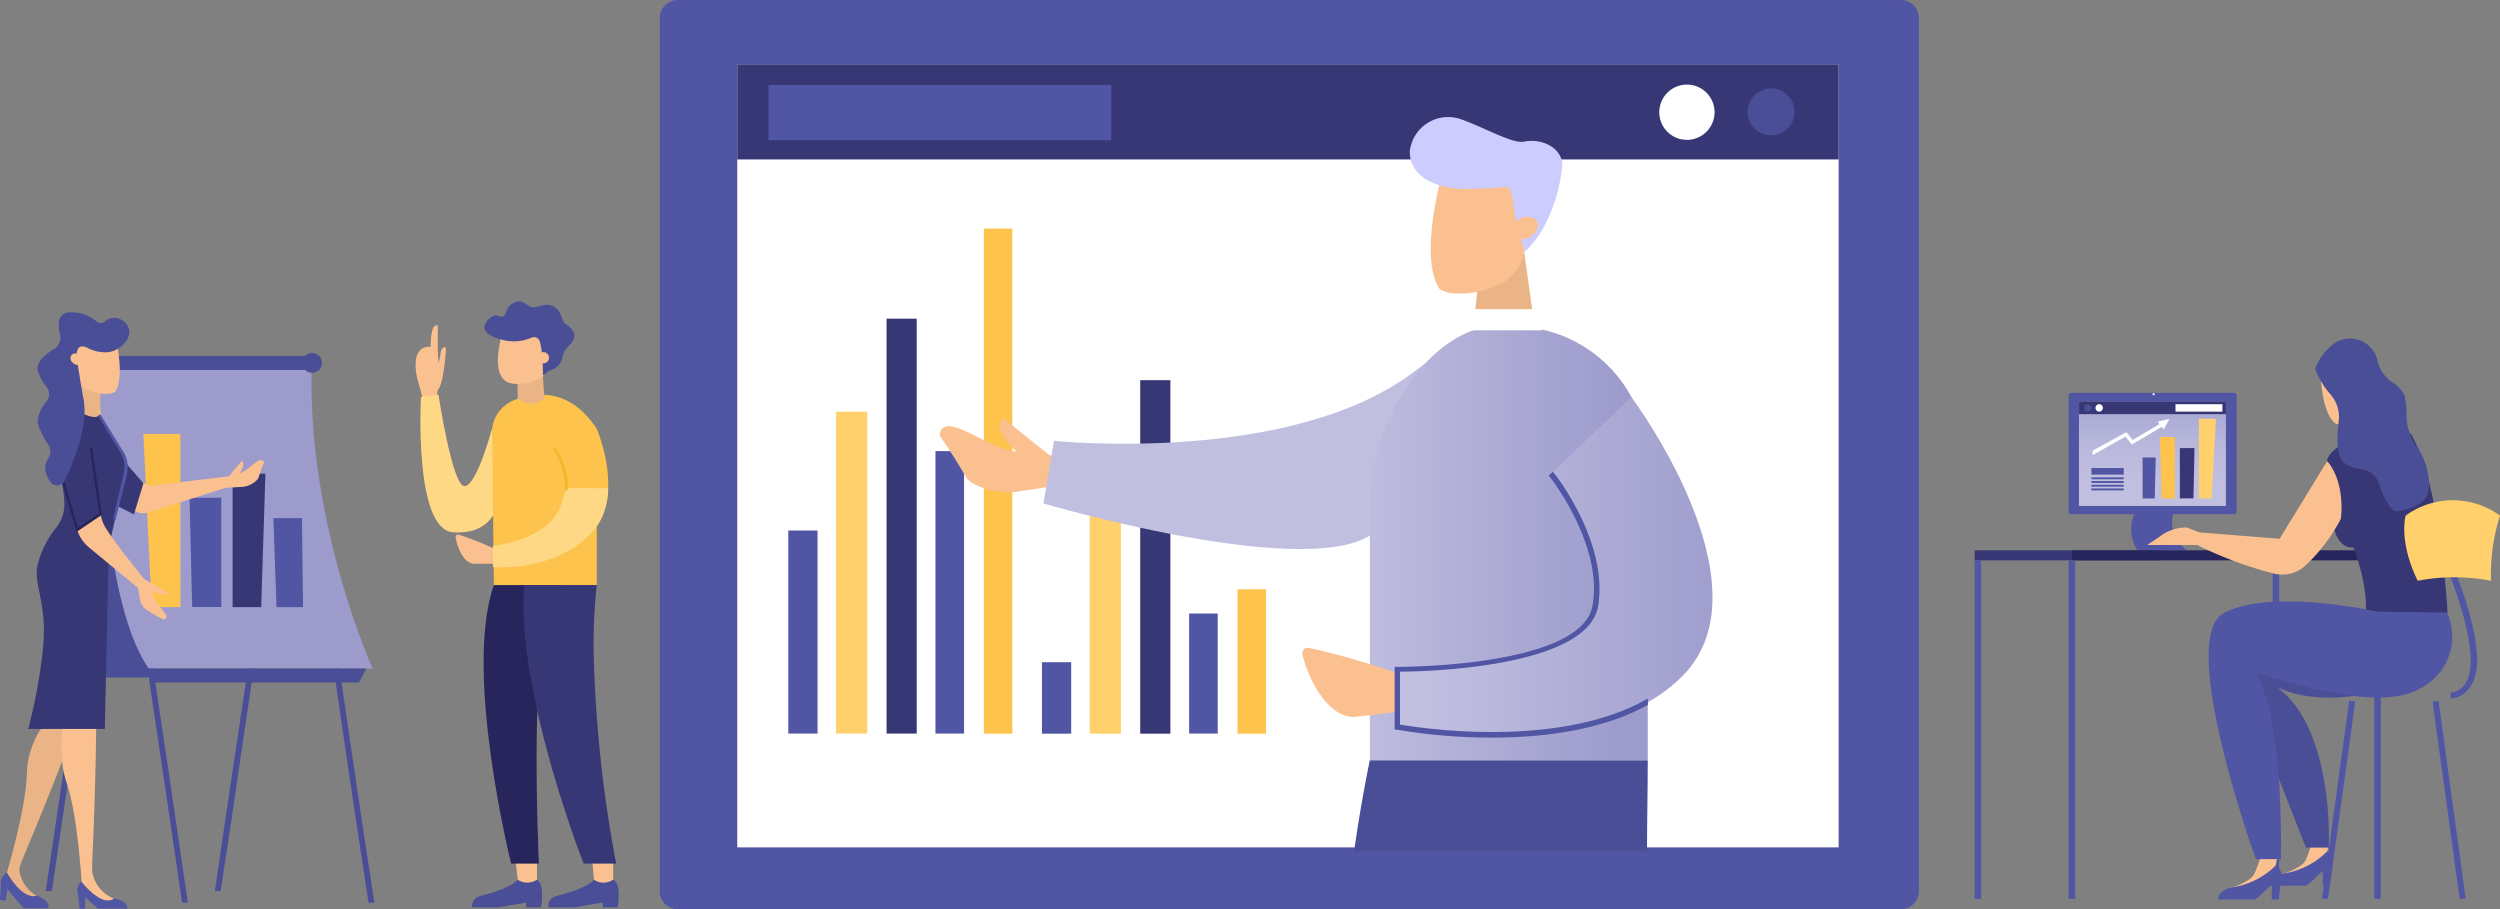 <svg id="Layer_1" data-name="Layer 1" xmlns="http://www.w3.org/2000/svg" xmlns:xlink="http://www.w3.org/1999/xlink" viewBox="0 0 236.14 85.89"><rect x="0" y="0" width="236.14" height="85.89" fill="#808080" stroke="none"/><defs><style>.cls-1{fill:#5055a4;}.cls-2{fill:#fff;}.cls-3{fill:#363774;}.cls-4{fill:#494e97;}.cls-5{fill:#ffd06c;}.cls-6{fill:#fdc34c;}.cls-7{fill:#fbc08f;}.cls-8{fill:#eab486;}.cls-9{fill:#ccf;}.cls-10{fill:url(#linear-gradient);}.cls-11{fill:url(#linear-gradient-2);}.cls-12{fill:url(#linear-gradient-3);}.cls-13{fill:#27255b;}.cls-14{fill:url(#linear-gradient-4);}.cls-15{fill:#ebecec;}.cls-16{fill:#ffce66;}.cls-17{fill:url(#linear-gradient-5);}.cls-18{fill:#ffd885;}.cls-19{fill:#f4b72c;}</style><linearGradient id="linear-gradient" x1="-596.8" y1="472.27" x2="-596.57" y2="472.27" gradientTransform="matrix(160.97, 0, 0, -77.77, 96272.61, 36779.25)" gradientUnits="userSpaceOnUse"><stop offset="0" stop-color="#c1bfe0"/><stop offset="1" stop-color="#9c9bcc"/></linearGradient><linearGradient id="linear-gradient-2" x1="-597.33" y1="474.11" x2="-597.08" y2="474.11" gradientTransform="matrix(104.66, 0, 0, -163.7, 62644.9, 77673.07)" xlink:href="#linear-gradient"/><linearGradient id="linear-gradient-3" x1="-597.63" y1="473.78" x2="-597.38" y2="473.78" gradientTransform="matrix(118.7, 0, 0, -127.43, 71074.77, 60434.99)" xlink:href="#linear-gradient"/><linearGradient id="linear-gradient-4" x1="-598.99" y1="469.35" x2="-598.99" y2="469.05" gradientTransform="matrix(55.32, 0, 0, -39.33, 33340.8, 18503.92)" gradientUnits="userSpaceOnUse"><stop offset="0" stop-color="#9c9bcc"/><stop offset="0.18" stop-color="#a8a7d3"/><stop offset="0.52" stop-color="#bab9dc"/><stop offset="0.77" stop-color="#c1bfe0"/></linearGradient><linearGradient id="linear-gradient-5" x1="-605.16" y1="473.5" x2="-604.91" y2="473.5" gradientTransform="matrix(102.66, 0, 0, -116.78, 60969.89, 55353.1)" xlink:href="#linear-gradient"/></defs><title>Group 11</title><path class="cls-1" d="M65.12,93.9H180.65a1.71,1.71,0,0,0,1.7-1.7V9.71a1.71,1.71,0,0,0-1.7-1.7H65.12a1.71,1.71,0,0,0-1.7,1.7V92.2A1.71,1.71,0,0,0,65.12,93.9Z" transform="translate(-1.1 -8.01)"/><path class="cls-1" d="M67.72,92H178.05a1.63,1.63,0,0,0,1.62-1.62V11.57a1.63,1.63,0,0,0-1.62-1.62H67.72a1.63,1.63,0,0,0-1.62,1.62V90.34A1.63,1.63,0,0,0,67.72,92Z" transform="translate(-1.1 -8.01)"/><rect class="cls-2" x="69.64" y="6.07" width="104.03" height="73.97"/><rect class="cls-3" x="69.64" y="6.07" width="104.03" height="8.99"/><path class="cls-2" d="M157.83,18.64A2.61,2.61,0,1,0,160.44,16h0A2.61,2.61,0,0,0,157.83,18.64Z" transform="translate(-1.1 -8.01)"/><path class="cls-4" d="M166.17,18.58a2.22,2.22,0,1,0,2.22-2.22A2.22,2.22,0,0,0,166.17,18.58Z" transform="translate(-1.1 -8.01)"/><rect class="cls-1" x="74.46" y="50.11" width="2.76" height="19.18"/><rect class="cls-1" x="88.36" y="42.61" width="2.7" height="26.68"/><rect class="cls-5" x="78.97" y="38.89" width="2.95" height="30.4"/><rect class="cls-6" x="92.93" y="21.59" width="2.69" height="47.71"/><rect class="cls-3" x="83.74" y="30.1" width="2.85" height="39.19"/><rect class="cls-1" x="98.42" y="62.55" width="2.76" height="6.75"/><rect class="cls-1" x="112.32" y="57.95" width="2.7" height="11.34"/><rect class="cls-5" x="102.93" y="48.31" width="2.95" height="20.99"/><rect class="cls-6" x="116.89" y="55.66" width="2.69" height="13.64"/><rect class="cls-3" x="107.7" y="35.91" width="2.85" height="33.39"/><path class="cls-7" d="M98.79,50.62a6,6,0,0,1-3.48-.45c-1.87-.66-5.31-3.24-5.45-1,1.27,1.78,2.54,4,2.54,4,.87,1,3,1.37,4.46,1.33l4.35-.66s1.21-1.88,1.28-2l-.62-.69A9.54,9.54,0,0,1,98.79,50.62Z" transform="translate(-1.1 -8.01)"/><path class="cls-7" d="M97.78,51.18a1.71,1.71,0,0,1-.3.14c.19.21.37.43.54.66.93.46,1.84.94,2.76,1.41.21-.61.5-1.46.53-1.51l-5.4-4.34s-.81.46,0,1.71A6.48,6.48,0,0,0,97.78,51.18Z" transform="translate(-1.1 -8.01)"/><path class="cls-8" d="M140.72,34.67l-.59,5.76,6.17.25-1.24-8.92Z" transform="translate(-1.1 -8.01)"/><path class="cls-7" d="M138.82,35.73a3.13,3.13,0,0,1-1.73-.41c-2.07-3,.29-11.11.29-11.11l3.3-1.39,4.2,2.62.24,5.43a4.4,4.4,0,0,1-1.87,3.74h0A8.6,8.6,0,0,1,138.82,35.73Z" transform="translate(-1.1 -8.01)"/><path class="cls-9" d="M144.22,28.52c-.23-.91-.11-3-1-2.86-.68.11-3,.21-3.78.21-1.86,0-5.18-.73-5.18-3.56a3.65,3.65,0,0,1,4.94-3c2.05.72,4.77,2.3,5.85,2.08,1.83-.37,3.64.7,3.62,2.25a15.52,15.52,0,0,1-1.7,5.73,8.72,8.72,0,0,1-1.86,2.43h0Z" transform="translate(-1.1 -8.01)"/><path class="cls-7" d="M146.11,28.72a1.4,1.4,0,0,0-1.74.16c-.54.45-.65,1.12-.23,1.48a1.4,1.4,0,0,0,1.74-.16C146.42,29.75,146.52,29.09,146.11,28.72Z" transform="translate(-1.1 -8.01)"/><path class="cls-10" d="M134.82,43c-11.62,9-34.16,6.65-34.16,6.65l-1,5.91s28.6,8.45,32.16,1.69S146.44,34,134.82,43Z" transform="translate(-1.1 -8.01)"/><path class="cls-11" d="M143.22,38.76h-.62c-6.8.25-12.11,9.64-12.11,16.44V79.82h26.25V51.65A12.76,12.76,0,0,0,146.06,39,19.28,19.28,0,0,0,143.22,38.76Z" transform="translate(-1.1 -8.01)"/><path class="cls-7" d="M134.85,75.06l-5.81.67c-2.38.09-4.28-3.29-4.92-5.88a.53.53,0,0,1,.65-.64,74.09,74.09,0,0,1,8.68,2.51Z" transform="translate(-1.1 -8.01)"/><path class="cls-12" d="M155.19,45.51s13.24,17.68,4.92,26.26-27,4.94-27,4.94V71.25s17.67,0,18.71-6-4.2-12.5-4.2-12.5" transform="translate(-1.1 -8.01)"/><path class="cls-1" d="M156.73,74c-8.38,4.82-21.57,2.76-23.39,2.45v-5c2.29,0,17.7-.36,18.71-6.17,1-6-4-12.43-4.26-12.7l-.41.33c.05.06,5.16,6.47,4.15,12.29S133.44,71,133.09,71h-.26v5.93l.21,0a53,53,0,0,0,9,.75c4.67,0,10.29-.64,14.71-3.09V74Z" transform="translate(-1.1 -8.01)"/><path class="cls-4" d="M156.67,88.42c0-2.89.07-5.77.07-8.59H130.48c-.58,2.83-1.07,5.7-1.48,8.59Z" transform="translate(-1.1 -8.01)"/><path class="cls-2" d="M140.41,37.21h5.48l.87,2H139.7Z" transform="translate(-1.1 -8.01)"/><path class="cls-1" d="M206.45,56.23A3.26,3.26,0,0,0,207.68,60H203a3.64,3.64,0,0,1-.1-3.83C204,53.91,207.17,53.61,206.45,56.23Z" transform="translate(-1.1 -8.01)"/><rect class="cls-1" x="224.27" y="52.93" width="0.61" height="31.97"/><rect class="cls-1" x="214.67" y="52.93" width="0.61" height="31.97"/><rect class="cls-3" x="186.52" y="51.98" width="17.67" height="0.95"/><rect class="cls-13" x="195.71" y="51.98" width="27.82" height="0.95"/><path class="cls-7" d="M219.43,87.8,219,89a1.55,1.55,0,0,1-.63.8,6.09,6.09,0,0,1-1.6.73c.93.8,2.41,0,3.26-.62a2.07,2.07,0,0,0,.83-1.2l.19-.92h-1.59Z" transform="translate(-1.1 -8.01)"/><path class="cls-1" d="M220.91,88.43a1.34,1.34,0,0,1,.52,1.13c-.11.63-.28,2.11-.28,2.11h-.65l0-1.38c0-.09-1.39,1.38-1.62,1.38h-3.43s-.23-.93,1.78-1.23A7.42,7.42,0,0,0,220.91,88.43Z" transform="translate(-1.1 -8.01)"/><path class="cls-4" d="M222.56,66.22c-8.26-2.72-11.22,0-11.22,0l12.17,3.19S230.83,68.94,222.56,66.22Z" transform="translate(-1.1 -8.01)"/><path class="cls-3" d="M223.51,59.73c-2,.19-2.12-2.83-2.12-2.83l.83-3.9S226.26,59.47,223.51,59.73Z" transform="translate(-1.1 -8.01)"/><path class="cls-4" d="M223.51,73.73s-4.37.76-7.44-.89c5.57,3.9,5,15.23,5,15.23h-2.16l-7.34-18.65h4.52Z" transform="translate(-1.1 -8.01)"/><path class="cls-7" d="M214.6,89.1l-.46,1.21a1.55,1.55,0,0,1-.63.8,6.09,6.09,0,0,1-1.6.73c.93.8,2.41,0,3.26-.62A2.07,2.07,0,0,0,216,90l.19-.92H214.6Z" transform="translate(-1.1 -8.01)"/><path class="cls-1" d="M216.09,89.73a1.34,1.34,0,0,1,.52,1.13c-.11.63-.28,2.11-.28,2.11h-.65l0-1.38c0-.09-1.39,1.38-1.62,1.38h-3.43s-.23-.93,1.78-1.23A7.42,7.42,0,0,0,216.09,89.73Z" transform="translate(-1.1 -8.01)"/><path class="cls-7" d="M220.91,51.58l-4.49,7.32-7.55-.6-1.25-.47a4.19,4.19,0,0,0-2.64.95l-1.07.71h4.72a37.43,37.43,0,0,0,7.22,2.69,3.29,3.29,0,0,0,2.82-.58A16,16,0,0,0,222.21,57l1.3-3.19Z" transform="translate(-1.1 -8.01)"/><path class="cls-3" d="M225.75,48s-4.84,2.25-4.84,3.55c1.79,2.13,1.3,5.43,1.3,5.43s3.39,6.38,2.07,10.63c4.78,2.83,8-1.77,8-1.77s-.59-11.93-3.45-16.84A5.54,5.54,0,0,0,225.75,48Z" transform="translate(-1.1 -8.01)"/><path class="cls-7" d="M220.27,42.5l4-.42.87,2.69s0,.08,0,.11l-.18.13,0,0,0,0a2.57,2.57,0,0,0-.83,2.34,4.48,4.48,0,0,1-1.48.68,1.63,1.63,0,0,1-.93,0C220.2,46.89,220.27,42.5,220.27,42.5Z" transform="translate(-1.1 -8.01)"/><path class="cls-4" d="M221.26,45.3a3.21,3.21,0,0,1,.74,2.5c-.17,1.64-.2,3.16.38,3.81a3.08,3.08,0,0,0,1.85.72,2.07,2.07,0,0,1,1.61,1.46c.45,1.19,1,2.69,1.88,2.49,2.49-.59,3.21-1.28,2.63-3.95a6,6,0,0,0-1-2.17,5.09,5.09,0,0,1-.94-2.95,6.84,6.84,0,0,0-.2-1.87A3.06,3.06,0,0,0,227,44.08,3.37,3.37,0,0,1,225.66,42v0a2.67,2.67,0,0,0-4.1-1.54,5.35,5.35,0,0,0-1.78,2.38A7.72,7.72,0,0,0,221.26,45.3Z" transform="translate(-1.1 -8.01)"/><path class="cls-1" d="M232.24,65.87a5.48,5.48,0,0,1-2.24,7c-4.25,2.83-14-1.06-15.7-1.18,2.6,5.08,2.24,17.47,2.24,17.47h-2.36s-7.55-20.9-3-23.26,14.46-.12,14.46-.12Z" transform="translate(-1.1 -8.01)"/><path class="cls-1" d="M232.59,74v-.57c.08,0,1.89-.06,1.89-3,0-3.22-2-8.11-2-8.16L233,62c.08.2,2.08,5,2.08,8.37C235.06,73.92,232.62,74,232.59,74Z" transform="translate(-1.1 -8.01)"/><path class="cls-5" d="M229.47,62.87a18.1,18.1,0,0,1,6.92,0,18.44,18.44,0,0,1,.85-6.16,7.58,7.58,0,0,0-8.91,0S227.62,59.08,229.47,62.87Z" transform="translate(-1.1 -8.01)"/><path class="cls-1" d="M234,92.9l-2.57-18.7-.56.08,2.56,18.62Z" transform="translate(-1.1 -8.01)"/><path class="cls-1" d="M221,92.9l2.56-18.62-.56-.08-2.57,18.7Z" transform="translate(-1.1 -8.01)"/><rect class="cls-1" x="195.4" y="52.93" width="0.61" height="31.97"/><rect class="cls-1" x="186.52" y="52.93" width="0.61" height="31.97"/><path class="cls-1" d="M196.73,56.58h15.41a.23.23,0,0,0,.23-.23v-11a.23.23,0,0,0-.23-.23H196.73a.23.23,0,0,0-.23.23h0v11A.23.23,0,0,0,196.73,56.58Z" transform="translate(-1.1 -8.01)"/><path class="cls-1" d="M197.07,56.32h14.71a.22.22,0,0,0,.22-.22V45.6a.22.22,0,0,0-.22-.22H197.07a.22.22,0,0,0-.22.22V56.1A.22.22,0,0,0,197.07,56.32Z" transform="translate(-1.1 -8.01)"/><path class="cls-2" d="M204.62,45.25a.1.1,0,1,1-.1-.1A.1.1,0,0,1,204.62,45.25Z" transform="translate(-1.1 -8.01)"/><path class="cls-14" d="M197.47,55.8h13.88V45.93H197.47Z" transform="translate(-1.1 -8.01)"/><rect class="cls-3" x="196.38" y="37.92" width="13.87" height="1.2"/><path class="cls-1" d="M204.63,55.09h-1.15l0-3.87h1.24Z" transform="translate(-1.1 -8.01)"/><path class="cls-6" d="M206.53,55.09h-1.24l-.18-5.8h1.42Z" transform="translate(-1.1 -8.01)"/><rect class="cls-15" x="205.95" y="42.32" width="1.24" height="4.76"/><path class="cls-3" d="M208.29,55.09H207V50.33h1.38Z" transform="translate(-1.1 -8.01)"/><path class="cls-5" d="M210,55.09H208.8V47.57h1.61Z" transform="translate(-1.1 -8.01)"/><path class="cls-2" d="M204.9,47.84l.18.23-2.54,1.5-.59-.74-3.19,1.75V51l3.1-1.75.6.75,2.83-1.67.18.24.55-1Z" transform="translate(-1.1 -8.01)"/><rect class="cls-1" x="197.55" y="45.09" width="3.05" height="0.18"/><rect class="cls-1" x="197.55" y="45.44" width="3.05" height="0.18"/><rect class="cls-1" x="197.55" y="45.79" width="3.05" height="0.18"/><rect class="cls-1" x="197.55" y="46.14" width="3.05" height="0.18"/><rect class="cls-1" x="197.55" y="44.21" width="3.05" height="0.62"/><path class="cls-4" d="M198.64,46.54a.35.35,0,1,1-.35-.35h0A.35.35,0,0,1,198.64,46.54Z" transform="translate(-1.1 -8.01)"/><path class="cls-2" d="M199.73,46.54a.35.35,0,1,1-.35-.35h0A.35.35,0,0,1,199.73,46.54Z" transform="translate(-1.1 -8.01)"/><rect class="cls-2" x="205.49" y="38.18" width="4.43" height="0.7"/><path class="cls-4" d="M6,92.17H5.42c1-6.77,2-13.57,3-20.17.65-4.44,1.32-9,2-13.57l.54.08c-.67,4.54-1.34,9.13-2,13.57C8,78.65,7,85.42,6,92.17Z" transform="translate(-1.1 -8.01)"/><path class="cls-4" d="M21.94,92.17h-.55c1-6.77,2-13.57,3-20.17.65-4.44,1.32-9,2-13.57l.54.08c-.67,4.54-1.34,9.13-2,13.57C23.94,78.65,23,85.42,21.94,92.17Z" transform="translate(-1.1 -8.01)"/><path class="cls-16" d="M5.92,71.43c4.64-9.55,4.64-28.19,4.64-28.19L15,71.43Z" transform="translate(-1.1 -8.01)"/><path class="cls-4" d="M35.91,93.27c-1.7-10.93-3.2-21.49-4.8-32.65l-.53-1.22.54-.08.53,1.22c1.6,11.19,3.11,21.77,4.81,32.73Z" transform="translate(-1.1 -8.01)"/><path class="cls-4" d="M18.3,93.27c-1-6.81-2-13.66-3-20.29-.65-4.44-1.32-9-2-13.58l.54-.08c.67,4.55,1.34,9.14,2,13.58,1,6.66,2,13.54,3,20.37Z" transform="translate(-1.1 -8.01)"/><path class="cls-4" d="M8.48,72l3.26-21.45,4.35,19.93L15.52,72Z" transform="translate(-1.1 -8.01)"/><path class="cls-17" d="M30.55,42.11c-4.27-.72-20,.35-20,.35s-.44,21.48,4.6,28.7H36.3S30,57.33,30.55,42.11Z" transform="translate(-1.1 -8.01)"/><path class="cls-4" d="M35.71,71.16,35,72.47H15.3L15,71.16Z" transform="translate(-1.1 -8.01)"/><path class="cls-4" d="M30.52,41.63l-.2,1.32H10.65l-.09-1.32Z" transform="translate(-1.1 -8.01)"/><path class="cls-4" d="M12,42.29a.93.93,0,1,1-.93-.93h0A.93.93,0,0,1,12,42.29Z" transform="translate(-1.1 -8.01)"/><path class="cls-4" d="M31.51,42.29a.93.93,0,1,1-.93-.93h0A.93.93,0,0,1,31.51,42.29Z" transform="translate(-1.1 -8.01)"/><path class="cls-1" d="M27.22,65.36h2.5l-.1-8.41H26.92Z" transform="translate(-1.1 -8.01)"/><path class="cls-3" d="M23.07,65.36h2.7l.4-12.61h-3.1Z" transform="translate(-1.1 -8.01)"/><rect class="cls-15" x="18.15" y="46.99" width="2.71" height="10.36"/><path class="cls-1" d="M19.25,65.36H22V55H19Z" transform="translate(-1.1 -8.01)"/><path class="cls-6" d="M15.43,65.36h2.71V49H14.64Z" transform="translate(-1.1 -8.01)"/><path class="cls-1" d="M1.76,90.43a1.1,1.1,0,0,0-.58.83c0,.52-.08,1.74-.08,1.74l.52.09L1.8,92c0-.07.94,1.18,1.56,1.8l2.31,0s.32-.72-1.26-1.25A6.1,6.1,0,0,1,1.76,90.43Z" transform="translate(-1.1 -8.01)"/><path class="cls-8" d="M3.63,81.22a10,10,0,0,1,.14-1.41,8.62,8.62,0,0,1,1.15-2.9c.56-.21,1.11-.47,1.68-.7a15.15,15.15,0,0,1,2-.58l-.09.23C5.18,84.79,3.3,88.83,3,89.79a1.08,1.08,0,0,0-.07.44,3.3,3.3,0,0,0,1.62,2.39c-1.44.36-2.79-2.2-2.79-2.2S3.56,84.29,3.63,81.22Z" transform="translate(-1.1 -8.01)"/><path class="cls-8" d="M10.59,45.18l-.15,2.42-2.37-.49.28-3.29Z" transform="translate(-1.1 -8.01)"/><path class="cls-7" d="M11.14,45.21A1.38,1.38,0,0,0,12,45c1-1.59-.14-5.87-.14-5.87l-3.61.65L8.1,42.64a2.4,2.4,0,0,0,.9,2H9A3.84,3.84,0,0,0,11.14,45.21Z" transform="translate(-1.1 -8.01)"/><path class="cls-1" d="M8.81,91.27a1,1,0,0,0-.41.89c.09.5.22,1.67.22,1.67h.51l0-1.09c0-.07,1.1,1.09,1.28,1.09h2.71s.18-.73-1.41-1A5.87,5.87,0,0,1,8.81,91.27Z" transform="translate(-1.1 -8.01)"/><path class="cls-7" d="M7.43,82.07a9.82,9.82,0,0,1-.36-1.37A14.72,14.72,0,0,1,7,76.86c.46-.39,1.06-.09,1.52-.51A15.13,15.13,0,0,1,10.2,75.1v.25c-.08,9.53-.45,14-.39,15a3.3,3.3,0,0,0,2.06,2.54c-1.22.83-3.06-1.59-3.06-1.59S8.43,85,7.43,82.07Z" transform="translate(-1.1 -8.01)"/><path class="cls-3" d="M10.46,47.2l2.27,3.71a2.9,2.9,0,0,1,.21,1.89L11.5,59.13a5.78,5.78,0,0,0-.14,1.12L11,76.86H3.77a51.36,51.36,0,0,0,1.38-7.51c.46-4.23-.89-6.07-.51-7.92a9.1,9.1,0,0,1,1.79-3.61,3.49,3.49,0,0,0,.75-2.12C7.25,52.55,4,43.88,7.1,46S10.46,47.2,10.46,47.2Z" transform="translate(-1.1 -8.01)"/><path class="cls-7" d="M10.59,56.59l.17.61a3.39,3.39,0,0,0,.49.92c.8,1.33,3.49,4.6,3.49,4.6l2.18,1.23s0,.32-.54.23a2.21,2.21,0,0,1-.85-.36s-.09.36.36,1.08c.34.54,1.41,1.45.67,1.62a12.37,12.37,0,0,1-1.5-.83,1.45,1.45,0,0,1-.73-1l-.2-1.15L9.51,59.72a3.49,3.49,0,0,1-1.1-1.61v0Z" transform="translate(-1.1 -8.01)"/><path class="cls-7" d="M23.16,52.82a2.06,2.06,0,0,0,1.13-.39c.57-.35,1.54-1.46,1.75-.72-.3.68-.56,1.52-.56,1.52a2.23,2.23,0,0,1-1.39.76l-1.5.09L22,53.51l.16-.27A3.31,3.31,0,0,0,23.16,52.82Z" transform="translate(-1.1 -8.01)"/><path class="cls-13" d="M8.33,58.25l2.39-1.61L9.8,50.29l-.23,0,.89,6.22-2,1.35L7,52.83l-.21.07Z" transform="translate(-1.1 -8.01)"/><path class="cls-4" d="M9.29,40.83a3.67,3.67,0,0,0,2,.45A2.48,2.48,0,0,0,13.15,40a1.27,1.27,0,0,0-.53-1.75,1.32,1.32,0,0,0-1.6.12.6.6,0,0,1-.8,0,3.71,3.71,0,0,0-2.45-.86c-1.26,0-1.22,1.22-1,2.11A1.27,1.27,0,0,1,6.17,41c-.75.46-1.7,1.22-1.5,2a4.46,4.46,0,0,0,.83,1.57,1.11,1.11,0,0,1,0,1.36A3.1,3.1,0,0,0,4.66,48a7.54,7.54,0,0,0,1,2,1.21,1.21,0,0,1,0,1.31,1.62,1.62,0,0,0-.26,1.22,2.84,2.84,0,0,0,.46,1,.79.79,0,0,0,1.35-.1C8,51.76,9.45,48.36,9,45.76c-.25-1.3-.6-3.6-.6-3.6S8,40.28,9.29,40.83Z" transform="translate(-1.1 -8.01)"/><path class="cls-7" d="M11.17,54.89l2.77,1.43a1.52,1.52,0,0,0,1.12.11L22.68,54v-1l-7.42.9-2.32-1.23Z" transform="translate(-1.1 -8.01)"/><path class="cls-7" d="M7.88,41.51a.63.63,0,0,1,.83.08.54.54,0,0,1,.11.78A.63.63,0,0,1,8,42.29.54.54,0,0,1,7.88,41.51Z" transform="translate(-1.1 -8.01)"/><path class="cls-3" d="M10.59,54.61l.77-4.73,3.29,3.78-.9,2.94L10.6,55C10.7,54.62,10.61,55,10.59,54.61Z" transform="translate(-1.1 -8.01)"/><path class="cls-1" d="M12,57.14,11.78,57l1-4.25A2.79,2.79,0,0,0,12.62,51L10.38,47.3c.07-.05,0,0,.09-.11s.1,0,.13,0l2.27,3.68a3.07,3.07,0,0,1,.22,2" transform="translate(-1.1 -8.01)"/><path class="cls-7" d="M23.54,52.94l.11,0a2.56,2.56,0,0,0-.13.26l-.82.66-.28-.47,1.49-1.83s.3.1.13.57A2.25,2.25,0,0,1,23.54,52.94Z" transform="translate(-1.1 -8.01)"/><path class="cls-7" d="M42.52,42.42a1.85,1.85,0,0,1,.08,1.33l-.24,1.72-.29.2-1.1.45a1.19,1.19,0,0,0,0-.69l-.48-1.78s-.75-3,1.29-2.88c0-2.45.67-2,.67-2l0,2.12Z" transform="translate(-1.1 -8.01)"/><path class="cls-18" d="M47.6,48.38S46.17,53.83,45,53.93s-2.48-8.63-2.48-8.63l-1.66.2S40.17,58,43.88,58.28s4.2-2.55,4.2-2.55Z" transform="translate(-1.1 -8.01)"/><path class="cls-6" d="M47.75,63.28h9.72V48.52c-2.78-4.24-6.23-3.08-6.23-3.08s-3.14.06-3.64,2.94C47.6,50.47,47.75,63.28,47.75,63.28Z" transform="translate(-1.1 -8.01)"/><path class="cls-8" d="M52.37,43.48l.15,2.09-.07.07a1.81,1.81,0,0,1-2.46,0h0l0-1.57Z" transform="translate(-1.1 -8.01)"/><path class="cls-7" d="M53.13,39.12,53,42.57a.53.53,0,0,0-.48.68.71.71,0,0,0-.06.25,4,4,0,0,1-3.07.72c-2.18-.42-.87-4.64-.87-4.64Z" transform="translate(-1.1 -8.01)"/><path class="cls-4" d="M54.23,41.71a2.11,2.11,0,0,1,.55-1c1.24-1.07.13-1.85-.26-2.1s-.35-1.07-.91-1.5c-.86-.67-1.68,0-2.23-.08s-.89-.83-1.69-.45-.71,1-1,1.28-.73-.47-1.5.37c-1.18,1.27,1.14,1.81,1.14,1.81a4.21,4.21,0,0,0,3-.14.55.55,0,0,1,.65.16c.4.55.41,3.43.41,3.43l.56-.47A1.56,1.56,0,0,0,54.23,41.71Z" transform="translate(-1.1 -8.01)"/><path class="cls-7" d="M52.92,42a.53.53,0,1,1-.29-.69A.53.53,0,0,1,52.92,42Z" transform="translate(-1.1 -8.01)"/><path class="cls-4" d="M50,91.11s-.55.76-3.13,1.42c-.57.15-1.18.24-1.18,1.18H48.2l2.6-.45v.45h1.41s.39-2.3-.43-2.6Z" transform="translate(-1.1 -8.01)"/><path class="cls-7" d="M49.82,89.45,50,91.1h0a1.6,1.6,0,0,0,1.72.06l.1-.06V89.45Z" transform="translate(-1.1 -8.01)"/><path class="cls-4" d="M57.2,91.11s-.55.76-3.13,1.42c-.57.15-1.18.24-1.18,1.18h2.55l2.6-.45v.45h1.41s.39-2.3-.43-2.6Z" transform="translate(-1.1 -8.01)"/><path class="cls-7" d="M57.06,89.45l.14,1.65h0a1.6,1.6,0,0,0,1.72.06l.1-.06V89.45Z" transform="translate(-1.1 -8.01)"/><path class="cls-6" d="M57.47,48.52s2.91,6.72-.8,10.16a12,12,0,0,1-8.76,2.85V59.59s4.56-.38,6-3.43a5.73,5.73,0,0,0-.59-5.69" transform="translate(-1.1 -8.01)"/><path class="cls-7" d="M48.2,61.26l-2.33,0c-.95-.05-1.57-1.46-1.73-2.51a.21.21,0,0,1,.18-.24h.1a29.73,29.73,0,0,1,3.35,1.32Z" transform="translate(-1.1 -8.01)"/><path class="cls-13" d="M47.75,63.28c-2.9,8.18,1.63,26.3,1.63,26.3H52s-1.22-25.69,2.14-26.3Z" transform="translate(-1.1 -8.01)"/><path class="cls-18" d="M54.44,54.12a5.27,5.27,0,0,1-.52,2c-1.46,3-6.26,3.45-6.26,3.45v2s5.28.55,9-2.89a6.3,6.3,0,0,0,1.88-4.55Z" transform="translate(-1.1 -8.01)"/><path class="cls-19" d="M54.42,54.42l.3-.14a6.23,6.23,0,0,0-1.16-4l-.23.18A5.91,5.91,0,0,1,54.42,54.42Z" transform="translate(-1.1 -8.01)"/><path class="cls-7" d="M42.07,42.68s.54-.16.62-1.14.55-.68.55-.68-.24,3.85-.86,4S42.07,42.68,42.07,42.68Z" transform="translate(-1.1 -8.01)"/><path class="cls-3" d="M50.61,63.28c-.79,10,5.62,26.3,5.62,26.3H59.3a121.7,121.7,0,0,1-2.13-20.17,51.7,51.7,0,0,1,.3-6.14Z" transform="translate(-1.1 -8.01)"/><rect class="cls-1" x="72.59" y="8.02" width="32.37" height="5.22"/></svg>